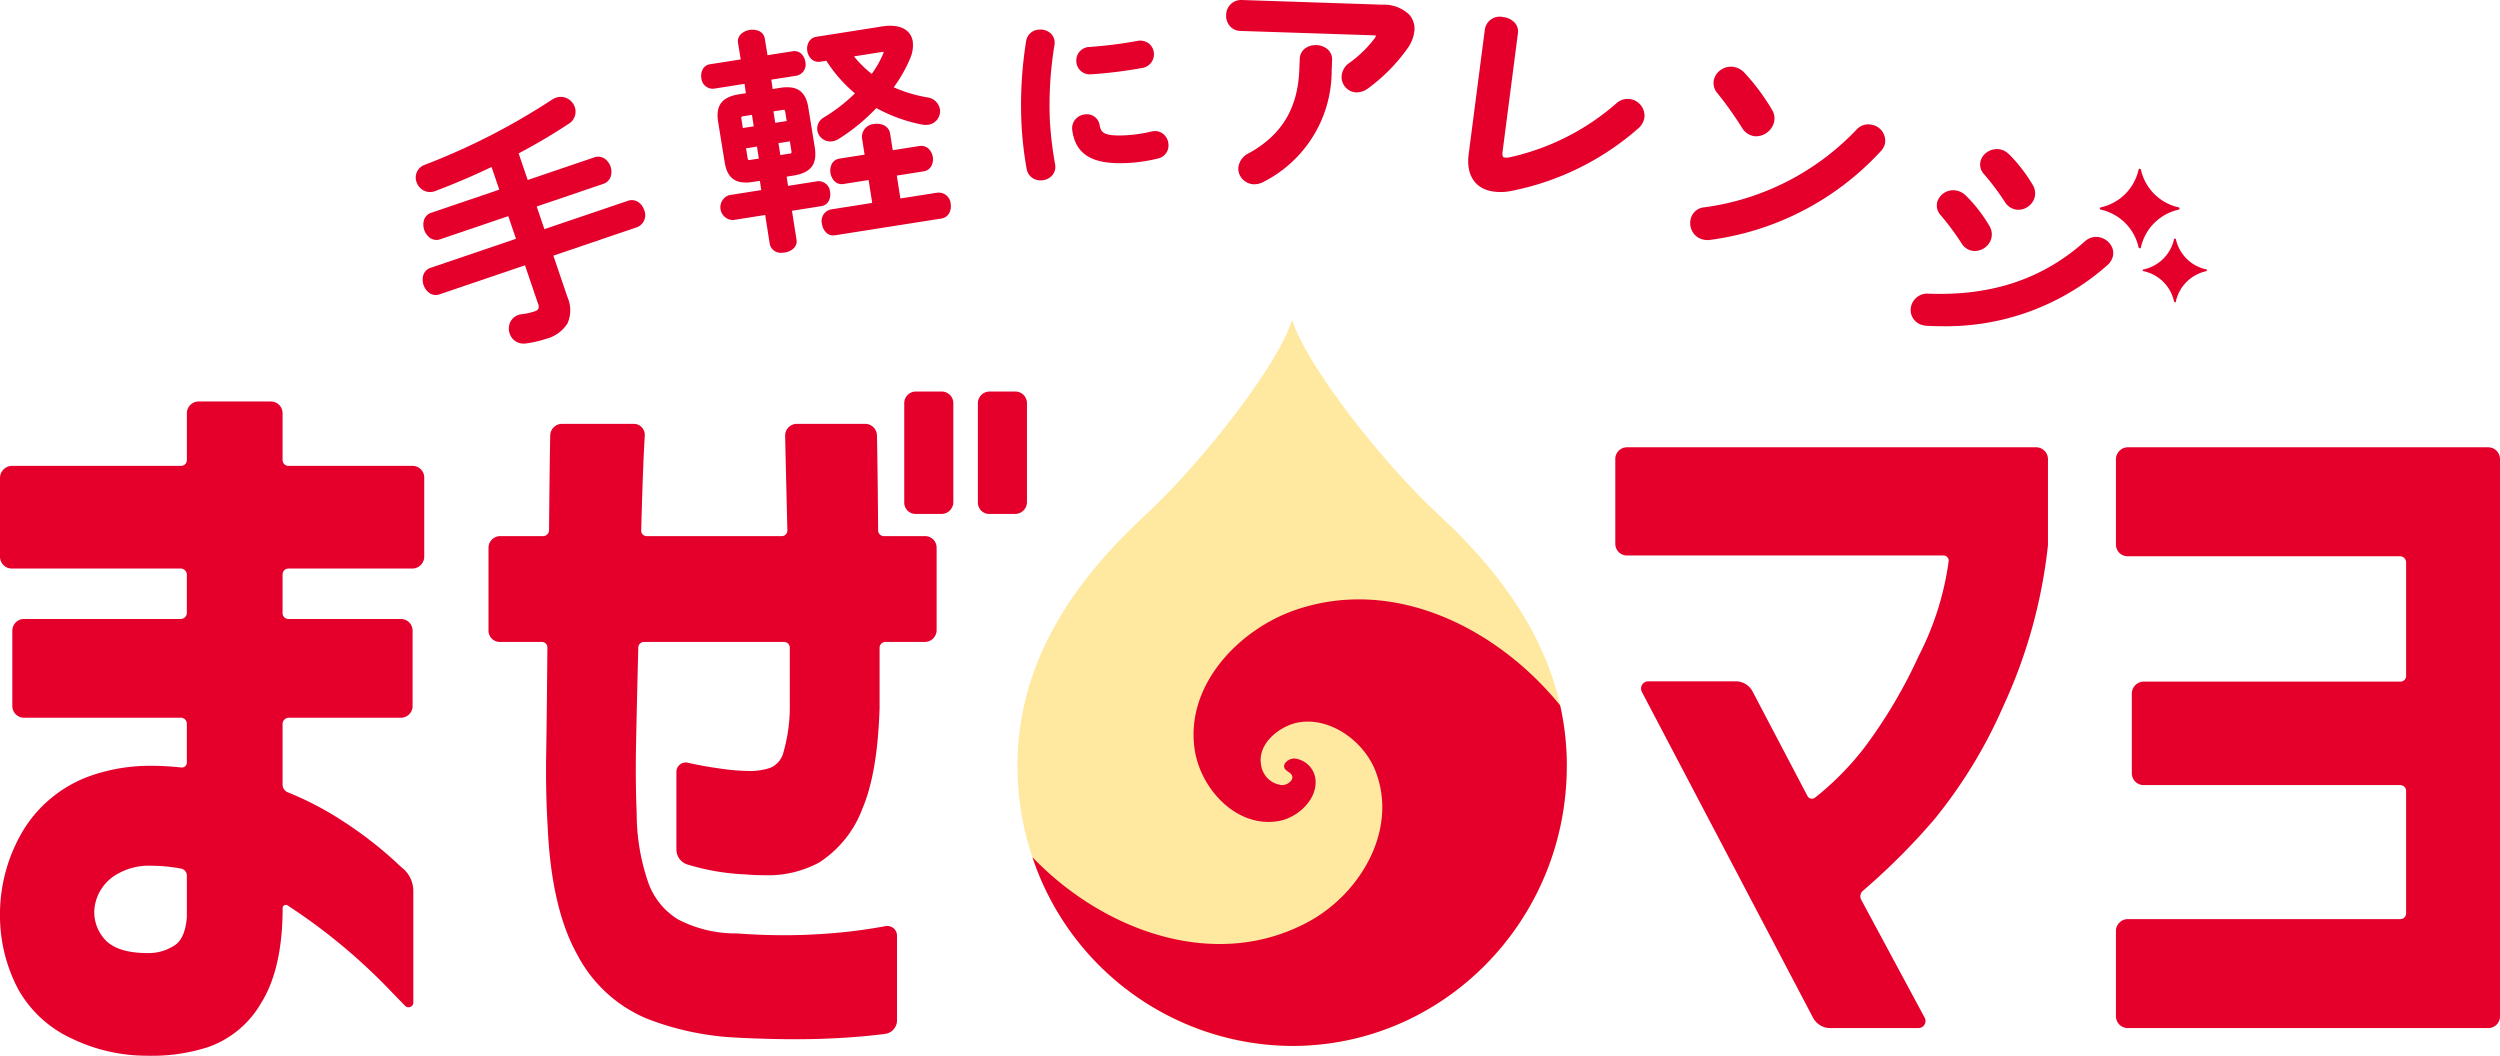 <svg id="グループ_1723" data-name="グループ 1723" xmlns="http://www.w3.org/2000/svg" xmlns:xlink="http://www.w3.org/1999/xlink" width="300" height="126.694" viewBox="0 0 300 126.694">
  <defs>
    <clipPath id="clip-path">
      <rect id="長方形_1884" data-name="長方形 1884" width="300" height="126.694" fill="none"/>
    </clipPath>
  </defs>
  <g id="グループ_1724" data-name="グループ 1724" clip-path="url(#clip-path)">
    <path id="パス_13662" data-name="パス 13662" d="M18.261,175.887q-.3,0-.606-.008h0a20.66,20.66,0,0,1-8.964-2.026,14.14,14.14,0,0,1-6.46-5.865A18.935,18.935,0,0,1,0,159.356a19.655,19.655,0,0,1,2.882-10.679,15.555,15.555,0,0,1,8.385-6.524,21.608,21.608,0,0,1,6.974-1.062,32.167,32.167,0,0,1,3.5.2.6.6,0,0,0,.68-.575v-4.662a.715.715,0,0,0-.7-.733H2.935a1.409,1.409,0,0,1-1.456-1.359v-9.12a1.406,1.406,0,0,1,1.439-1.372H21.681a.742.742,0,0,0,.741-.742v-4.571a.743.743,0,0,0-.746-.739H1.423A1.418,1.418,0,0,1,0,116.006v-9.482A1.449,1.449,0,0,1,1.472,105.1H21.725a.705.705,0,0,0,.7-.713V98.791a1.413,1.413,0,0,1,1.408-1.419h8.676a1.408,1.408,0,0,1,1.4,1.417v5.634a.7.7,0,0,0,.731.675H49.521a1.4,1.4,0,0,1,1.387,1.414v9.482a1.438,1.438,0,0,1-1.45,1.426H34.576a.706.706,0,0,0-.668.742v4.572a.705.705,0,0,0,.671.738h13.5a1.4,1.4,0,0,1,1.432,1.359v9.12a1.407,1.407,0,0,1-1.44,1.372h-13.4a.75.75,0,0,0-.762.738v7.29a1,1,0,0,0,.629.92,38.1,38.1,0,0,1,6.838,3.609,46.6,46.6,0,0,1,5.978,4.625c.625.594.986.905,1.182,1.065l.1.106a3.575,3.575,0,0,1,.963,2.421v13.44a.574.574,0,0,1-1,.341l-1.462-1.5a69.963,69.963,0,0,0-12.64-10.544.386.386,0,0,0-.583.336v.475c-.058,4.588-.916,8.236-2.55,10.86a11.894,11.894,0,0,1-6.308,5.31,21.663,21.663,0,0,1-6.788,1.07M11.321,158.4a4.85,4.85,0,0,0,1.482,3.752c1.006.935,2.651,1.408,4.89,1.408a5.633,5.633,0,0,0,3.322-.967c.8-.554,1.273-1.677,1.408-3.338v-5a.857.857,0,0,0-.717-.835,20.061,20.061,0,0,0-3.449-.337,7.613,7.613,0,0,0-4.1.951,5.4,5.4,0,0,0-2.84,4.37" transform="translate(0 -49.193)" fill="#e4002b"/>
    <path id="パス_13663" data-name="パス 13663" d="M155.254,172.682c-2.126,0-4.462-.064-6.943-.19a34.158,34.158,0,0,1-10.789-2.263,16.677,16.677,0,0,1-8.442-7.784c-2.058-3.693-3.242-8.912-3.518-15.511-.161-2.641-.217-5.595-.162-8.751.047-2.828.095-7.028.143-12.5a.658.658,0,0,0-.647-.674h-5.06a1.36,1.36,0,0,1-1.362-1.359V113.7a1.4,1.4,0,0,1,1.4-1.39h5.14a.724.724,0,0,0,.725-.716c.047-5.25.095-9.075.143-11.385a1.416,1.416,0,0,1,1.427-1.373h8.617a1.322,1.322,0,0,1,1.3,1.43l0,.064c-.142,2.145-.285,5.946-.427,11.316a.648.648,0,0,0,.65.663h16.182a.678.678,0,0,0,.71-.661q-.2-8.031-.27-11.381a1.407,1.407,0,0,1,1.41-1.432h8.165a1.424,1.424,0,0,1,1.443,1.373c.048,2.209.1,6.051.143,11.437a.688.688,0,0,0,.7.665h4.917a1.381,1.381,0,0,1,1.4,1.359v9.949a1.422,1.422,0,0,1-1.452,1.39h-4.731a.7.7,0,0,0-.661.731v7.194c-.169,5.294-.852,9.251-2.086,12.14a13.154,13.154,0,0,1-5.164,6.4A12.947,12.947,0,0,1,151.514,153c-.711,0-1.467-.035-2.248-.1a27.638,27.638,0,0,1-6.891-1.176,1.883,1.883,0,0,1-1.353-1.8v-9.324A1.127,1.127,0,0,1,142.4,139.5l.33.074c1.079.24,2.3.456,3.63.639a24.118,24.118,0,0,0,3.07.27l.075,0c.144.008.287.011.429.011a7.271,7.271,0,0,0,2.413-.405,2.729,2.729,0,0,0,1.52-1.839,19.979,19.979,0,0,0,.762-5.91v-6.657a.683.683,0,0,0-.69-.676H137.128a.684.684,0,0,0-.68.67c-.137,5.436-.225,9.31-.271,11.8-.053,2.854-.027,5.583.08,8.113a25.384,25.384,0,0,0,1.394,8.31,8.509,8.509,0,0,0,3.564,4.4,14.952,14.952,0,0,0,7.061,1.685q2.994.215,5.714.215c1.356,0,2.691-.04,3.97-.119a63.613,63.613,0,0,0,7.876-.92l.26-.049a1.167,1.167,0,0,1,1.4,1.124v10.187a1.642,1.642,0,0,1-1.435,1.618c-2.3.3-4.9.5-7.732.594-.977.032-2.013.048-3.079.048m23.316-63.033a1.361,1.361,0,0,1-1.366-1.356V96.386a1.4,1.4,0,0,1,1.366-1.427h3.093a1.394,1.394,0,0,1,1.431,1.356v11.907a1.429,1.429,0,0,1-1.431,1.427Zm-8.837,0a1.361,1.361,0,0,1-1.366-1.356V96.386a1.4,1.4,0,0,1,1.366-1.427h3.093a1.394,1.394,0,0,1,1.431,1.356v11.907a1.429,1.429,0,0,1-1.431,1.427Z" transform="translate(-59.854 -47.974)" fill="#e4002b"/>
    <path id="パス_13664" data-name="パス 13664" d="M417.56,178.172a2.335,2.335,0,0,1-2.077-1.228l-20.541-39.1a.87.87,0,0,1,.755-1.283h10.523a2.285,2.285,0,0,1,2.012,1.24l6.583,12.538a.6.6,0,0,0,.9.184,34.635,34.635,0,0,0,5.995-6.1,59.855,59.855,0,0,0,6.447-10.909,35.066,35.066,0,0,0,3.591-11.339.618.618,0,0,0-.6-.712h-38a1.4,1.4,0,0,1-1.4-1.389V109.9a1.4,1.4,0,0,1,1.389-1.421h49.131a1.423,1.423,0,0,1,1.4,1.442V120.24l-.011.087a61.687,61.687,0,0,1-5.391,19.313,58.413,58.413,0,0,1-8.261,13.517,79.724,79.724,0,0,1-8.53,8.529.87.87,0,0,0-.232,1.059l7.612,14.149a.847.847,0,0,1-.694,1.277Z" transform="translate(-197.912 -54.804)" fill="#e4002b"/>
    <path id="パス_13665" data-name="パス 13665" d="M514.621,178.172a1.426,1.426,0,0,1-1.452-1.4V166.528a1.434,1.434,0,0,1,1.436-1.432h32.673a.687.687,0,0,0,.712-.661V149.725a.706.706,0,0,0-.7-.71h-30.8a1.419,1.419,0,0,1-1.414-1.425v-9.554a1.441,1.441,0,0,1,1.444-1.437h30.8a.682.682,0,0,0,.672-.692V122.288a.738.738,0,0,0-.742-.734H514.576a1.4,1.4,0,0,1-1.407-1.4V109.91a1.442,1.442,0,0,1,1.452-1.431h43.23a1.416,1.416,0,0,1,1.406,1.426v66.87a1.4,1.4,0,0,1-1.406,1.4Z" transform="translate(-259.257 -54.804)" fill="#e4002b"/>
    <path id="パス_13666" data-name="パス 13666" d="M279.724,164.875c18.2,0,32.96-15.045,32.96-33.6,0-12.253-6.522-21.978-15.473-30.233-6.487-5.983-15.675-17.67-17.419-23.123h-.137c-1.744,5.453-10.932,17.14-17.419,23.123-8.951,8.255-15.473,17.98-15.473,30.233C246.764,149.83,261.521,164.875,279.724,164.875Z" transform="translate(-124.667 -39.364)" fill="#ffe89f"/>
    <path id="パス_13667" data-name="パス 13667" d="M313.378,253.664Z" transform="translate(-158.321 -128.153)" fill="#ea2231"/>
    <path id="パス_13668" data-name="パス 13668" d="M314.524,165.347a33.23,33.23,0,0,0-.8-7.262c-7.623-9.382-20.1-15.566-31.926-11.394-6.656,2.349-13.063,8.977-11.934,16.667.7,4.778,5.075,9.489,10.078,8.605,2.356-.416,4.777-2.692,4.4-5.158a2.838,2.838,0,0,0-2.542-2.35,1.435,1.435,0,0,0-1.115.617.6.6,0,0,0-.012.6,1.571,1.571,0,0,0,.422.38,1.4,1.4,0,0,1,.43.393.614.614,0,0,1-.019.585,1.406,1.406,0,0,1-1.186.619,2.8,2.8,0,0,1-2.485-2.437c-.474-2.637,2.389-4.729,4.521-5.09,3.794-.641,7.82,2.243,9.222,5.878,2.715,7.039-1.836,14.627-7.934,17.983-11.245,6.188-24.8,1.141-33.245-7.68a33.023,33.023,0,0,0,31.159,22.648c18.2,0,32.96-15.045,32.96-33.6" transform="translate(-126.506 -73.439)" fill="#e4002b"/>
    <path id="パス_13669" data-name="パス 13669" d="M127.529,36.117a1.389,1.389,0,0,0-1.245-.146l-10.014,3.4-.924-2.718,7.982-2.713a1.39,1.39,0,0,0,.9-.875,1.935,1.935,0,0,0-.734-2.16,1.391,1.391,0,0,0-1.245-.146l-7.983,2.713-1.085-3.193c2.047-1.08,4.052-2.265,5.963-3.523a1.707,1.707,0,0,0,.778-2.032,1.849,1.849,0,0,0-.853-1.012,1.721,1.721,0,0,0-1.4-.121,2.577,2.577,0,0,0-.393.186l-.083.046a79.985,79.985,0,0,1-15.238,7.811,1.61,1.61,0,0,0-1.025,2.092,1.772,1.772,0,0,0,.9,1.031,1.722,1.722,0,0,0,1.364.034c2.432-.928,4.7-1.9,6.737-2.882l.925,2.72-8.15,2.77a1.352,1.352,0,0,0-.885.873,2,2,0,0,0,.732,2.154,1.35,1.35,0,0,0,1.234.153l8.15-2.77.924,2.718-10.237,3.48a1.355,1.355,0,0,0-.885.874,2,2,0,0,0,.732,2.154,1.35,1.35,0,0,0,1.234.153l10.237-3.479,1.578,4.643a.732.732,0,0,1,.02.579.771.771,0,0,1-.458.31,7.37,7.37,0,0,1-1.52.334,1.723,1.723,0,0,0-1.3.79,1.828,1.828,0,0,0-.158,1.539,1.745,1.745,0,0,0,1.686,1.2,2.28,2.28,0,0,0,.325-.024,13.18,13.18,0,0,0,2.311-.533,4.326,4.326,0,0,0,2.623-1.876,3.948,3.948,0,0,0-.02-3.174l-1.682-4.949,10.014-3.4a1.553,1.553,0,0,0,.883-2.075,1.846,1.846,0,0,0-.719-.96" transform="translate(-50.943 -11.872)" fill="#e4002b"/>
    <path id="パス_13670" data-name="パス 13670" d="M185.372,27.739a1.7,1.7,0,0,0,.155-1.06,1.382,1.382,0,0,0-1.534-1.29l-3.514.554-.164-1.109.886-.14c2.032-.352,2.78-1.338,2.5-3.3l-.785-4.84c-.309-1.963-1.355-2.7-3.4-2.373l-.883.139-.155-1.124,3.01-.474a1.368,1.368,0,0,0,1.068-1.672,1.65,1.65,0,0,0-.474-.949,1.215,1.215,0,0,0-1.056-.313l-3.01.474-.325-1.989a1.191,1.191,0,0,0-.682-.906,2.06,2.06,0,0,0-2.16.34,1.191,1.191,0,0,0-.371,1.072l.324,1.988-3.681.58a1.177,1.177,0,0,0-.885.621,1.673,1.673,0,0,0-.155,1.046,1.373,1.373,0,0,0,1.5,1.266l3.681-.58.155,1.124-.827.13c-2.04.322-2.811,1.34-2.5,3.3l.785,4.841c.309,1.962,1.354,2.7,3.4,2.373l.827-.131.164,1.109-3.849.607a1.533,1.533,0,0,0,.472,2.99l3.849-.607.549,3.485a1.346,1.346,0,0,0,1.464,1.045,2.232,2.232,0,0,0,.344-.027c.8-.126,1.537-.69,1.406-1.524l-.549-3.485,3.513-.554a1.2,1.2,0,0,0,.908-.64m-5.054-9.575-1.374.216-.216-1.373,1.107-.174c.161-.025.209-.006.222,0s.064.079.1.318Zm.347,3.911-1.107.175-.227-1.438L180.7,20.6l.165,1.043c.062.4.032.4-.2.437m-3.914-.854.227,1.438-1.01.159c-.264.042-.3.033-.361-.349l-.164-1.042Zm-.386-2.431L175.057,19l-.159-1.01c-.034-.217-.02-.3,0-.325s.06-.056.244-.085l1.01-.159Z" transform="translate(-85.916 -3.637)" fill="#e4002b"/>
    <path id="パス_13671" data-name="パス 13671" d="M251.1,18.394a44.327,44.327,0,0,1,.545-9.4,1.543,1.543,0,0,0-.381-1.286,1.793,1.793,0,0,0-1.407-.532h0a1.625,1.625,0,0,0-1.617,1.37,48.488,48.488,0,0,0-.555,10.005,42.863,42.863,0,0,0,.611,5.314,1.644,1.644,0,0,0,1.7,1.4l.1,0a1.8,1.8,0,0,0,1.309-.64,1.594,1.594,0,0,0,.309-1.3,41.64,41.64,0,0,1-.607-4.935" transform="translate(-125.103 -3.624)" fill="#e4002b"/>
    <path id="パス_13672" data-name="パス 13672" d="M262.706,13.9c.05,0,.1,0,.156-.006a54.949,54.949,0,0,0,6.058-.754,1.662,1.662,0,0,0,1.434-1.729,1.64,1.64,0,0,0-.584-1.192,1.718,1.718,0,0,0-1.372-.339,51.468,51.468,0,0,1-5.8.733,1.616,1.616,0,0,0-1.555,1.718,1.6,1.6,0,0,0,1.659,1.569" transform="translate(-131.882 -4.978)" fill="#e4002b"/>
    <path id="パス_13673" data-name="パス 13673" d="M270.906,30.039a1.614,1.614,0,0,0-1.375-.254,17.092,17.092,0,0,1-3.116.455c-2.706.125-2.932-.37-3.1-1.252a1.53,1.53,0,0,0-1.636-1.269,1.775,1.775,0,0,0-1.277.616,1.667,1.667,0,0,0-.365,1.3c.373,2.715,2.146,3.953,5.717,3.953q.383,0,.795-.019a19.077,19.077,0,0,0,3.769-.546,1.592,1.592,0,0,0,1.263-1.674,1.747,1.747,0,0,0-.674-1.311" transform="translate(-131.365 -14.003)" fill="#e4002b"/>
    <path id="パス_13674" data-name="パス 13674" d="M309.7,10.937a2.163,2.163,0,0,0-1.328.367,1.606,1.606,0,0,0-.683,1.272l-.052,1.318c-.186,4.652-2.111,7.835-6.061,10.018a2.18,2.18,0,0,0-1.259,1.763,1.852,1.852,0,0,0,.507,1.347,1.952,1.952,0,0,0,1.359.616h.072a2.418,2.418,0,0,0,1.171-.334,14.94,14.94,0,0,0,8.094-13.256l.052-1.318a1.606,1.606,0,0,0-.579-1.323,2.152,2.152,0,0,0-1.293-.472" transform="translate(-151.72 -5.524)" fill="#e4002b"/>
    <path id="パス_13675" data-name="パス 13675" d="M316.091.561,299.242,0a1.8,1.8,0,0,0-1.875,1.785,1.935,1.935,0,0,0,.4,1.289,1.728,1.728,0,0,0,1.329.639l15.925.523a2.683,2.683,0,0,1,.328.043.66.66,0,0,1-.155.313,14.185,14.185,0,0,1-3,2.927,2.12,2.12,0,0,0-.971,1.64,1.863,1.863,0,0,0,.479,1.328,1.8,1.8,0,0,0,1.276.6h.071a2.292,2.292,0,0,0,1.323-.463A21.127,21.127,0,0,0,319.1,5.854a4.406,4.406,0,0,0,.87-2.268,2.539,2.539,0,0,0-.676-1.878,4.455,4.455,0,0,0-3.2-1.147" transform="translate(-150.231 0)" fill="#e4002b"/>
    <path id="パス_13676" data-name="パス 13676" d="M375.462,13.955a2.021,2.021,0,0,0-1.676.575,28.873,28.873,0,0,1-12.769,6.422,1.761,1.761,0,0,1-.553.025c-.183-.023-.355-.046-.258-.79l1.829-14.106a1.567,1.567,0,0,0-.48-1.387,2.278,2.278,0,0,0-1.281-.574,1.805,1.805,0,0,0-2.2,1.447l-1.949,15.023c-.326,2.513.8,4.185,3.02,4.472a6.369,6.369,0,0,0,.822.053,6.3,6.3,0,0,0,1.2-.116,32.7,32.7,0,0,0,15.324-7.529,2.157,2.157,0,0,0,.727-1.3,2.027,2.027,0,0,0-1.757-2.215" transform="translate(-179.887 -2.071)" fill="#e4002b"/>
    <path id="パス_13677" data-name="パス 13677" d="M431.729,30.212a1.9,1.9,0,0,0-1.894.622,30.814,30.814,0,0,1-18.2,9.278,1.831,1.831,0,0,0-1.67,1.446,2.075,2.075,0,0,0,.221,1.471,1.948,1.948,0,0,0,1.272.953,2.428,2.428,0,0,0,.544.065,2.179,2.179,0,0,0,.339-.027,33.861,33.861,0,0,0,20.386-10.576,1.991,1.991,0,0,0,.561-.966,1.956,1.956,0,0,0-1.558-2.266" transform="translate(-207.092 -15.237)" fill="#e4002b"/>
    <path id="パス_13678" data-name="パス 13678" d="M418.992,23.5a2.109,2.109,0,0,0,1.3.97,1.835,1.835,0,0,0,.411.047,2.258,2.258,0,0,0,2.133-1.684,1.954,1.954,0,0,0-.259-1.523,25.313,25.313,0,0,0-3.276-4.4,2.358,2.358,0,0,0-1.166-.694,2.124,2.124,0,0,0-1.588.27,2,2,0,0,0-.924,1.231,1.858,1.858,0,0,0,.436,1.652,40.744,40.744,0,0,1,2.933,4.132" transform="translate(-209.952 -8.163)" fill="#e4002b"/>
    <path id="パス_13679" data-name="パス 13679" d="M483.2,42.494a1.925,1.925,0,0,0,1.024.841,1.828,1.828,0,0,0,.59.1,2.061,2.061,0,0,0,1.921-1.353,1.94,1.94,0,0,0-.185-1.617,18.52,18.52,0,0,0-2.8-3.641,2.321,2.321,0,0,0-.847-.561,2.059,2.059,0,0,0-1.582.111,1.95,1.95,0,0,0-1,1.092,1.688,1.688,0,0,0,.408,1.733,31.017,31.017,0,0,1,2.474,3.3" transform="translate(-242.616 -18.264)" fill="#e4002b"/>
    <path id="パス_13680" data-name="パス 13680" d="M472.678,52.491a1.926,1.926,0,0,0,1.023.841,1.784,1.784,0,0,0,.576.094,2.037,2.037,0,0,0,.946-.239,2.068,2.068,0,0,0,1-1.138,1.936,1.936,0,0,0-.184-1.617,17.336,17.336,0,0,0-2.83-3.65,2.243,2.243,0,0,0-.856-.535,2.015,2.015,0,0,0-2.545,1.186,1.708,1.708,0,0,0,.408,1.733,31.4,31.4,0,0,1,2.465,3.326" transform="translate(-237.304 -23.308)" fill="#e4002b"/>
    <path id="パス_13681" data-name="パス 13681" d="M486.311,57.57a1.985,1.985,0,0,0-2,.407c-5.048,4.515-11.175,6.573-18.759,6.292a1.98,1.98,0,0,0-2.044,1.312A1.863,1.863,0,0,0,464.677,68a2.6,2.6,0,0,0,.67.126q.88.046,1.753.046A29.2,29.2,0,0,0,487,60.847a2.225,2.225,0,0,0,.614-.9,1.731,1.731,0,0,0-.174-1.47,2.141,2.141,0,0,0-1.129-.907" transform="translate(-234.113 -29.027)" fill="#e4002b"/>
    <path id="パス_13682" data-name="パス 13682" d="M518.708,45.841c.149-.033.174-.245.025-.278a5.959,5.959,0,0,1-4.536-4.517.145.145,0,0,0-.284,0,5.959,5.959,0,0,1-4.537,4.517.139.139,0,0,0,0,.272,5.958,5.958,0,0,1,4.537,4.517c.033.149.245.174.278.025a5.959,5.959,0,0,1,4.517-4.537" transform="translate(-257.285 -20.679)" fill="#e4002b"/>
    <path id="パス_13683" data-name="パス 13683" d="M527.324,61.57a4.766,4.766,0,0,1-3.685-3.617.118.118,0,0,0-.231,0,4.766,4.766,0,0,1-3.685,3.617.1.1,0,0,0,0,.193,4.766,4.766,0,0,1,3.685,3.617c.024.107.19.194.212.087a4.766,4.766,0,0,1,3.617-3.685c.108-.024.195-.19.087-.212" transform="translate(-262.528 -29.231)" fill="#e4002b"/>
    <path id="パス_13684" data-name="パス 13684" d="M196.249,10.236a1.251,1.251,0,0,0,1.072.325l.729-.115a17.147,17.147,0,0,0,3.428,3.915,19.85,19.85,0,0,1-3.737,2.892,1.537,1.537,0,0,0-.773,1.551,1.581,1.581,0,0,0,1.538,1.327,1.642,1.642,0,0,0,.257-.021,1.869,1.869,0,0,0,.756-.279,22.859,22.859,0,0,0,4.527-3.707,19.084,19.084,0,0,0,5.435,1.972,2.61,2.61,0,0,0,.817.026,1.645,1.645,0,0,0,1.381-1.865,1.767,1.767,0,0,0-1.543-1.42,16.719,16.719,0,0,1-4-1.208,16.984,16.984,0,0,0,1.972-3.469,3.949,3.949,0,0,0,.313-2.02c-.231-1.462-1.606-2.141-3.682-1.812l-7.89,1.243a1.254,1.254,0,0,0-.92.639,1.737,1.737,0,0,0,.319,2.026m8.674-.85a.36.36,0,0,1-.051.206,11.775,11.775,0,0,1-1.377,2.431,13.319,13.319,0,0,1-2.13-2.1l3.343-.527a.949.949,0,0,1,.142-.012.61.61,0,0,0,.073,0" transform="translate(-98.887 -3.156)" fill="#e4002b"/>
    <path id="パス_13685" data-name="パス 13685" d="M213.175,38.28l-4.436.7-.433-2.746,3.206-.505a1.269,1.269,0,0,0,.944-.646,1.7,1.7,0,0,0,.171-1.091,1.724,1.724,0,0,0-.5-.974,1.274,1.274,0,0,0-1.1-.335l-3.206.505-.311-1.975a1.324,1.324,0,0,0-.713-1,1.945,1.945,0,0,0-1.2-.172,1.556,1.556,0,0,0-1.464,1.706l.311,1.974-3.01.475a1.232,1.232,0,0,0-.931.647,1.847,1.847,0,0,0,.323,2.058,1.229,1.229,0,0,0,1.089.34l3.01-.474.432,2.746-4.941.778a1.418,1.418,0,0,0-1.083,1.76,1.8,1.8,0,0,0,.482,1,1.208,1.208,0,0,0,.869.363,1.4,1.4,0,0,0,.22-.018l12.759-2.01a1.275,1.275,0,0,0,.944-.663,1.755,1.755,0,0,0,.167-1.1,1.44,1.44,0,0,0-1.6-1.337" transform="translate(-100.692 -15.163)" fill="#e4002b"/>
  </g>
</svg>
